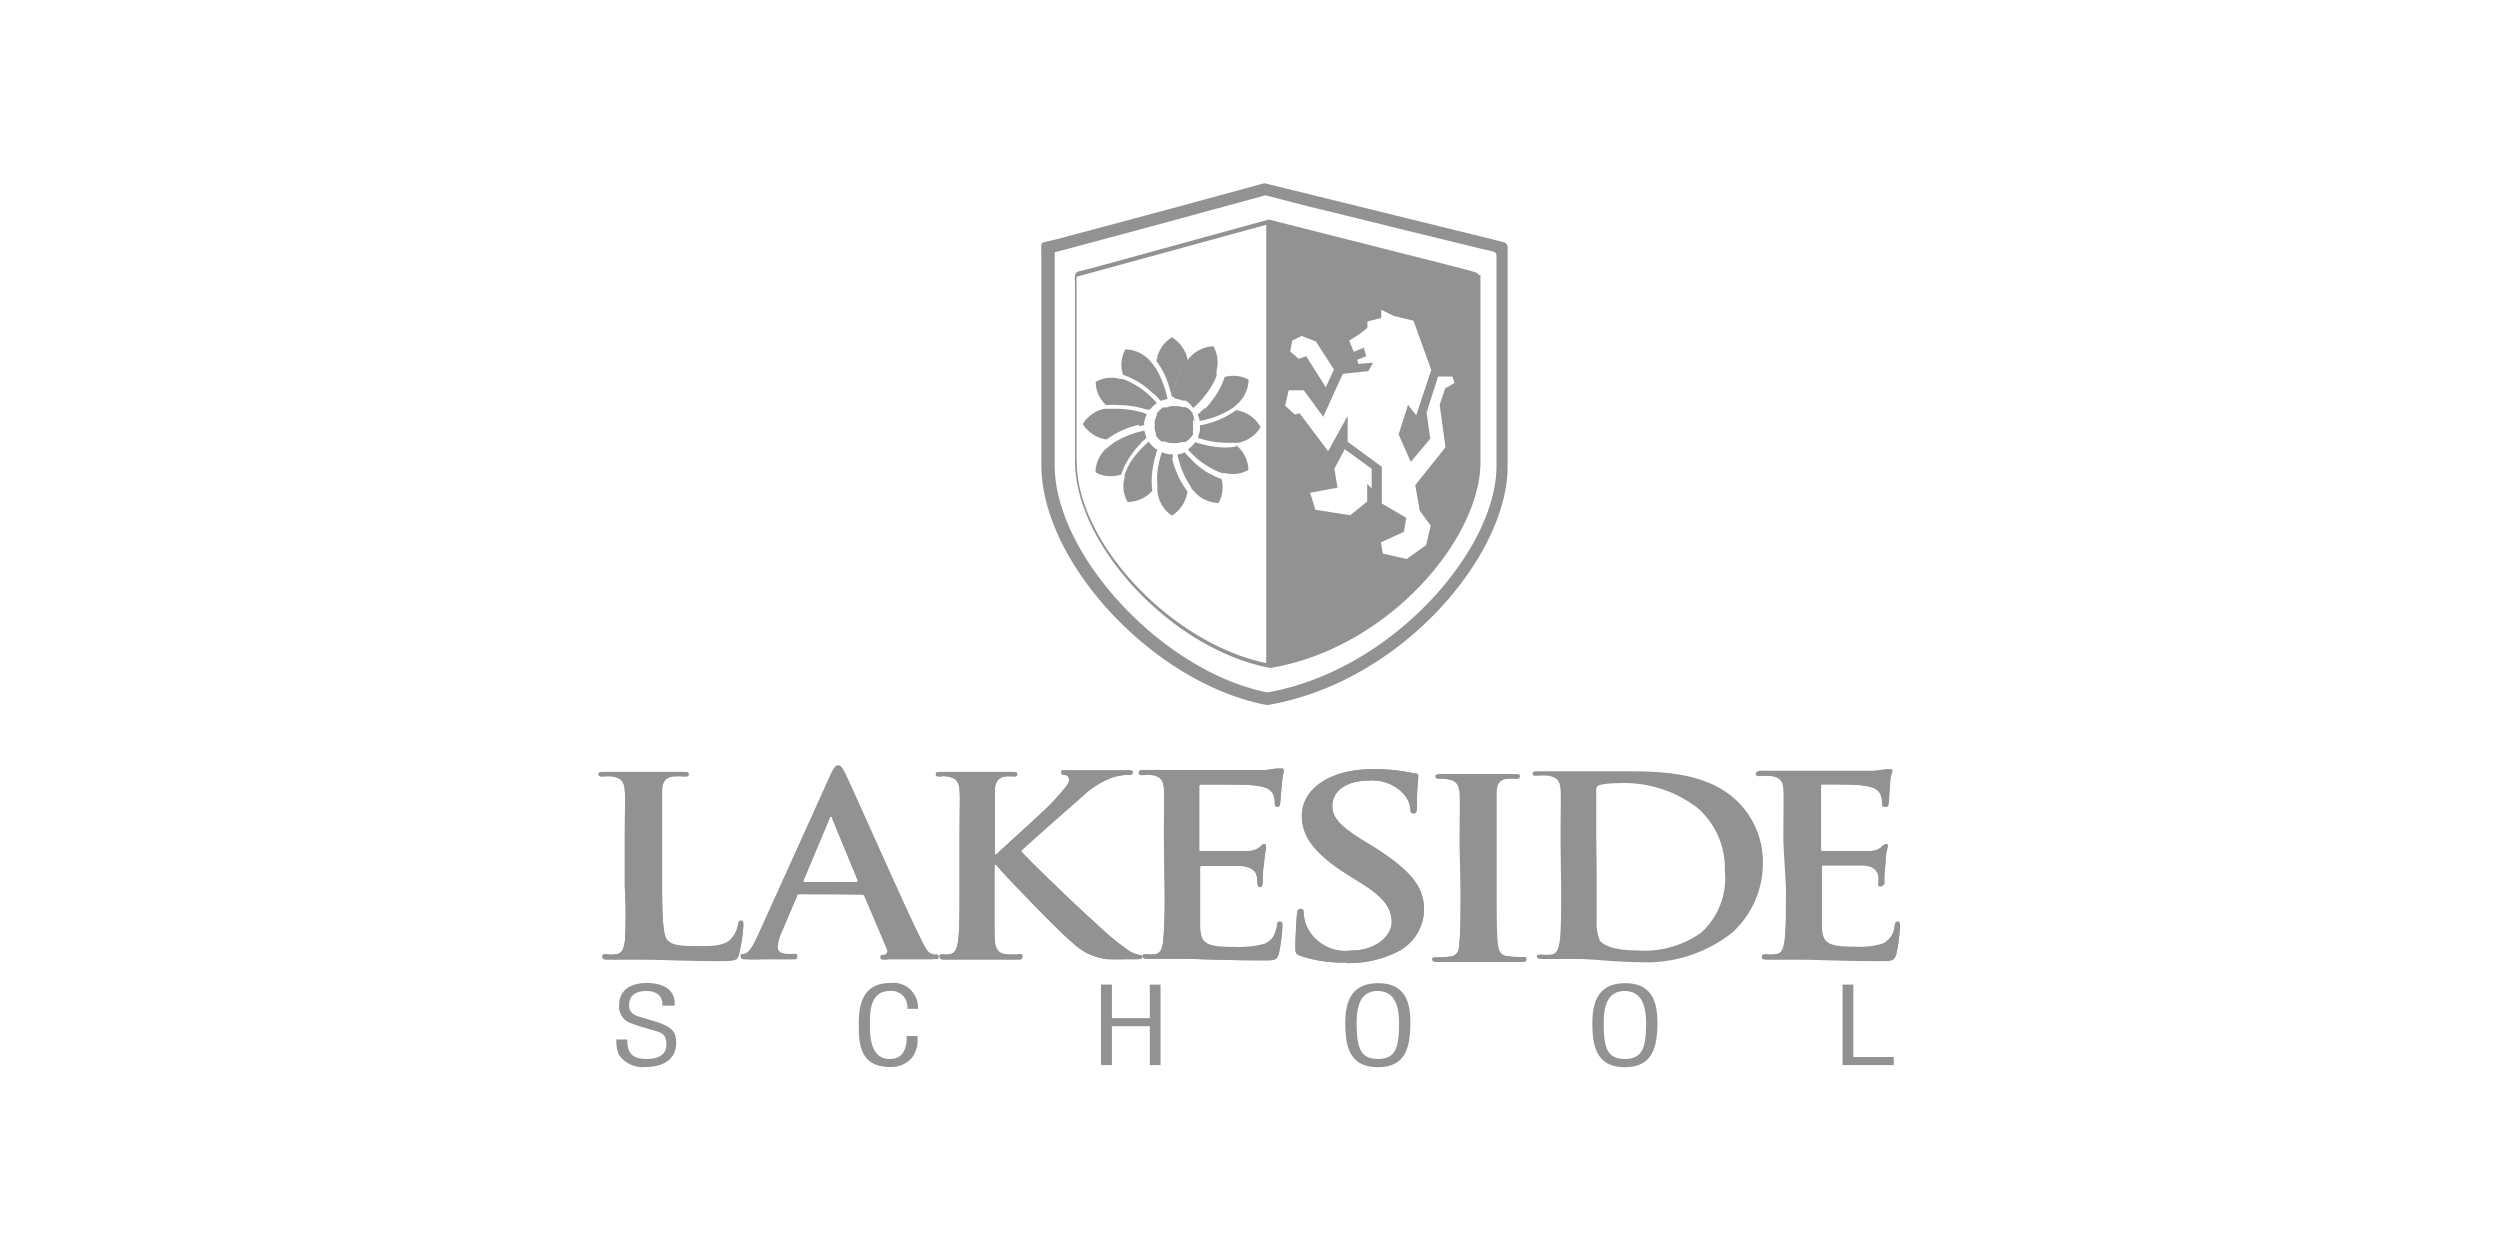 <?xml version="1.0" encoding="UTF-8"?> <svg xmlns="http://www.w3.org/2000/svg" viewBox="0 0 128 64"><g fill="#929292"><path d="M54 12.92v10.89c0 4.64 5.58 10.6 10.89 11.64 6.32-1.09 11.73-7.26 11.73-11.59V13.38a2.53 2.53 0 0 0 0-.28c0-.21-.16-.21-.33-.26l-.35-.08-1.68-.41L72 11.8l-2.5-.62-2.5-.61-2.21-.57C57 12.13 54.66 12.74 54 12.92m10.83 23.17C59.09 35 53.31 28.81 53.32 23.81V13.5c0-.82-.06-1.05.1-1.09s.61-.14.86-.21l1.54-.41 4.44-1.19 4.44-1.21h.08l11.66 2.87.5.13a.29.29 0 0 1 .25.35v11.15c0 4.6-5.49 11.08-12.31 12.21z"></path><path d="M55.12 23.62v-9.45l9.71-2.66v22.44c-4.83-1-9.71-6.14-9.7-10.33M66.06 18l.1-.56.48-.24.73.28.93 1.44-.42.91-1-1.59-.39.13zM70 25.68l-.87.7-1.78-.28-.27-.87 1.4-.26-.16-.97.53-1 1.38 1v1l-.23-.22zm2 .83-1.25-.73V23.9L69 22.62v-1.33l-1 1.81-1.46-1.94-.25.06-.49-.45.18-.79h.77l1 1.36 1-2.2 1.31-.14.24-.43-.75.06-.06-.21.46-.18-.12-.44-.52.21-.23-.57.56-.36.37-.29v-.33l.71-.18v-.42l.65.32 1 .24.91 2.52-.77 2.32-.42-.53-.48 1.51.62 1.41 1-1.19-.19-1.34.59-1.84h.74l.1.33-.48.28-.28.84.3 2.17-1.55 1.94.23 1.31.56.76-.23 1-1 .71-1.22-.28-.1-.57 1.18-.54zm3.7-12.42c0-.1-.12-.14-.26-.18l-.31-.09-1.17-.3-9-2.28-4.44 1.22-4.15 1.14-.83.22c-.21.06-.48.06-.5.29s0 .27 0 .4v9.1c0 4.32 5 9.66 10 10.59 6-1 10.76-6.58 10.76-10.55v-9.32a.76.76 0 0 1 0-.15v-.11"></path><path d="M60 20.33a5.23 5.23 0 0 1 .38-1.18 3.62 3.62 0 0 1 .43-.7 1.72 1.72 0 0 0-.81-1.18 1.7 1.7 0 0 0-.79 1.22 4.14 4.14 0 0 1 .48.83 6.5 6.5 0 0 1 .31 1m-.91-.15c.06.06.12.11.17.17l.17.19a1.79 1.79 0 0 1 .35-.1 5.28 5.28 0 0 0-.31-1 4 4 0 0 0-.3-.58l-.11-.15a1.13 1.13 0 0 0-.1-.13 1.72 1.72 0 0 0-1.34-.68 1.62 1.62 0 0 0-.12 1.3 4.08 4.08 0 0 1 1.58 1m-2.42.55a3.83 3.83 0 0 1 .6 0 4.69 4.69 0 0 1 1 .11l.21.05.24.07h.17a1.56 1.56 0 0 1 .35-.33 4.22 4.22 0 0 0-1.62-1.19l-.14-.05h-.14a1.59 1.59 0 0 0-.43-.06 1.62 1.62 0 0 0-.8.21 1.6 1.6 0 0 0 .5 1.16l.07.06m1.67 1.05.24-.05v-.12a1.33 1.33 0 0 1 .12-.4v-.06l-.15-.05a4.81 4.81 0 0 0-1.33-.21h-.67a1.7 1.7 0 0 0-1.11.78 1.7 1.7 0 0 0 1.22.79 4.44 4.44 0 0 1 1.64-.75m.12.94c0-.06.11-.11.16-.16l.12-.12a1.36 1.36 0 0 1-.1-.36 4.62 4.62 0 0 0-1.55.6l-.15.11-.12.1-.18.14a1.67 1.67 0 0 0-.51 1.18 1.51 1.51 0 0 0 .78.2 2 2 0 0 0 .54-.08 2.66 2.66 0 0 1 .26-.61 4.66 4.66 0 0 1 .75-1m.78.31a1.29 1.29 0 0 1-.38-.39 4.86 4.86 0 0 0-1 1.15c-.07.14-.13.27-.18.4l-.06.15v.14a1.63 1.63 0 0 0 .15 1.25 1.67 1.67 0 0 0 1.27-.58 3.87 3.87 0 0 1 0-1 5.57 5.57 0 0 1 .14-.71l.06-.23.06-.19m.79.47a1.17 1.17 0 0 1 0-.2h-.14a1.19 1.19 0 0 1-.42-.11 4.79 4.79 0 0 0-.23 1 3.15 3.15 0 0 0 0 .69 1.11 1.11 0 0 0 0 .17.77.77 0 0 0 0 .15A1.71 1.71 0 0 0 60 26.4a1.74 1.74 0 0 0 .8-1.24 4.06 4.06 0 0 1-.53-.91 4.3 4.3 0 0 1-.26-.79m.99.06-.17-.16-.18-.2a1.21 1.21 0 0 1-.37.11 5.73 5.73 0 0 0 .29.92 3.29 3.29 0 0 0 .36.66L61 25a.69.69 0 0 0 .11.13 1.72 1.72 0 0 0 1.28.62 1.64 1.64 0 0 0 .15-1.23 3.77 3.77 0 0 1-1.55-1m2.31-.66a3.48 3.48 0 0 1-.58.05 4.31 4.31 0 0 1-.94-.11l-.21-.05-.23-.06-.15-.05a1.45 1.45 0 0 1-.37.37 4.25 4.25 0 0 0 1.6 1.16l.14.05h.14a2 2 0 0 0 .42.05 1.62 1.62 0 0 0 .8-.21 1.68 1.68 0 0 0-.5-1.15l-.13-.12m0-1.79a4.58 4.58 0 0 1-1.79.77h-.06a.13.13 0 0 1 0 .06V22a1.36 1.36 0 0 1-.1.36v.06l.15.05a4.75 4.75 0 0 0 1.27.2h.64a1.71 1.71 0 0 0 1.14-.8 1.71 1.71 0 0 0-1.25-.87m-1.6-.12a1.29 1.29 0 0 1-.17.16 1.12 1.12 0 0 1-.2.18 1.15 1.15 0 0 1 .1.33 4.5 4.5 0 0 0 1.52-.55l.16-.1.13-.1c.06-.06.13-.11.19-.18a1.7 1.7 0 0 0 .51-1.18 1.65 1.65 0 0 0-.78-.2 1.74 1.74 0 0 0-.45.06 3.14 3.14 0 0 1-.27.64 4.83 4.83 0 0 1-.74 1"></path><path d="M60.22 20.42a1.59 1.59 0 0 1 .33.09h.16a1.37 1.37 0 0 1 .38.38 4.73 4.73 0 0 0 1-1.22 2.86 2.86 0 0 0 .2-.44s0-.09 0-.14v-.13a1.69 1.69 0 0 0-.16-1.23 1.71 1.71 0 0 0-1.28.65l-.11.13-.1.14a3.67 3.67 0 0 0-.26.47 5.68 5.68 0 0 0-.38 1.17m1.18 1.32a.9.9 0 0 0-.06-.22s0-.05 0-.08l-.06-.1v-.07a1.25 1.25 0 0 0-.23-.23l-.1-.06h-.19a.79.79 0 0 0-.22-.06h-.35l-.25.07h-.19a2 2 0 0 0-.21.2l-.08.1a.2.2 0 0 0 0 .08.54.54 0 0 0-.05.11 1 1 0 0 0-.07.29.09.09 0 0 0 0 .05.17.17 0 0 1 0 .07v.12c0 .1 0 .2.07.3v.06a.25.25 0 0 0 0 .07 1.18 1.18 0 0 0 .29.3h.17a1 1 0 0 0 .34.08h.29a1 1 0 0 0 .25-.06h.17l.08-.06a1.2 1.2 0 0 0 .23-.22.61.61 0 0 1 .07-.1.59.59 0 0 0 0-.08v-.12a1 1 0 0 0 0-.24.49.49 0 0 0 0-.12v-.22M33.9 43.18v-2.7c0-.41.15-.67.54-.73a3.6 3.6 0 0 1 .56 0c.17 0 .26 0 .26-.11s-.1-.12-.3-.12h-4c-.21 0-.31 0-.31.12s.08.11.24.11a2.15 2.15 0 0 1 .48 0c.47.09.59.29.62.73s0 .76 0 2.7v2.25a24.33 24.33 0 0 1 .01 2.72c-.05.37-.13.65-.41.7a2.4 2.4 0 0 1-.52 0c-.18 0-.23 0-.23.1s.1.13.28.13h1.82c1.17 0 1.9.08 4 .08.75 0 .82-.06.9-.35a8.49 8.49 0 0 0 .22-1.46c0-.16 0-.22-.11-.22s-.15.08-.16.19a1.52 1.52 0 0 1-.38.77c-.36.34-.92.35-1.68.35-1.13 0-1.29-.09-1.53-.28s-.3-1.11-.3-2.74zm7.3 1.98c-.06 0-.07 0-.06-.09l1.32-3.14s0-.11.09-.11.06.06.07.11l1.3 3.15s0 .08-.07.08zm2.92.64a.14.14 0 0 1 .15.09l1.15 2.7a.21.21 0 0 1-.13.3c-.15 0-.2 0-.2.11s.06.15.43.11h2.08c.54 0 .45 0 .45-.13s-.07-.1-.18-.1h-.18c-.18 0-.3-.24-.85-1.39-.92-1.94-3.22-7.15-3.57-7.85-.14-.3-.23-.41-.36-.41s-.23.14-.4.51l-3.62 8c-.28.63-.52 1.09-.79 1.15s.1 0 0 0-.17 0-.17.1.09.13.27.13a6.36 6.36 0 0 0 .85 0h1.53c.16 0 .24 0 .24-.13s0-.1-.21-.1h-.22c-.44 0-.57-.17-.57-.4a2.28 2.28 0 0 1 .21-.77l.78-1.83c0-.08.06-.1.13-.1zm6.82-2.62v-2.7c0-.41.15-.67.54-.73a1.94 1.94 0 0 1 .4 0c.11 0 .2 0 .2-.11s-.1-.12-.3-.12h-3.55c-.21 0-.31 0-.31.12s.08.11.24.11a1 1 0 0 1 .35 0c.48.09.59.29.62.73s0 .76 0 2.7v2.25c0 1.17 0 2.18-.07 2.72-.06.37-.13.65-.42.7a.73.73 0 0 1-.31 0c-.17 0-.23 0-.23.1s.1.13.29.13h3.68c.15 0 .27 0 .27-.13s-.07-.1-.19-.1a5.62 5.62 0 0 1-.7 0c-.36-.05-.49-.33-.52-.69-.05-.55-.05-1.56-.05-2.73v-1.16H51l.16.19c.3.37 3.13 3.32 3.77 3.82a3 3 0 0 0 1.78.83h1.41c.27 0 .35 0 .35-.13s-.1-.07-.19-.1a1.55 1.55 0 0 1-.47-.19 12.87 12.87 0 0 1-1.64-1.36c-.56-.47-3.39-3.17-3.91-3.76.49-.46 2.67-2.38 3.11-2.76a4.55 4.55 0 0 1 1.56-1 3.07 3.07 0 0 1 .84-.14c.14 0 .21 0 .21-.11s-.1-.12-.24-.12h-3.17c-.3 0-.23 0-.23.12s.06.1.19.12a.23.23 0 0 1 .2.26c0 .21-.32.53-.72 1s-2.52 2.34-3 2.81h-.08zm23.85 2.37c0 1.23 0 2.24-.07 2.78 0 .37-.13.59-.42.64a6.79 6.79 0 0 1-.73.05c-.17 0-.23 0-.23.1s.1.13.29.13h4.24c.16 0 .28 0 .28-.13S78.11 49 78 49s-.54 0-.74-.05c-.43 0-.53-.28-.57-.63-.06-.55-.06-1.56-.06-2.79v-4.94c0-.41.14-.66.53-.72a2.29 2.29 0 0 1 .43 0c.15 0 .23 0 .23-.13s-.11-.1-.3-.1h-3.63c-.23 0-.34 0-.34.1s.08.13.23.13a2.1 2.1 0 0 1 .51.05c.32.06.47.28.5.71s0 .77 0 2.71zM81.73 43v-2.56a.23.23 0 0 1 .18-.25 4.26 4.26 0 0 1 .93-.09 6.14 6.14 0 0 1 4.09 1.28 4.09 4.09 0 0 1 1.38 3.19 3.76 3.76 0 0 1-1.21 3.18 5 5 0 0 1-3.31.91c-1.14 0-1.7-.26-1.88-.51a2.33 2.33 0 0 1-.16-1v-2.57zm-1.8 2.45c0 1.17 0 2.18-.07 2.72-.06.37-.13.65-.42.7a2.34 2.34 0 0 1-.52 0c-.17 0-.23 0-.23.1s.1.13.29.13h1.81c.72 0 2 .16 3.07.16a7.09 7.09 0 0 0 4.83-1.51 4.81 4.81 0 0 0 1.57-3.56 4.33 4.33 0 0 0-1.4-3.25c-1.57-1.45-4-1.45-5.78-1.45h-4.29c-.22 0-.32 0-.32.12s.09.11.25.11a2.86 2.86 0 0 1 .56 0c.48.09.59.29.62.73s0 .76 0 2.7z"></path><path d="M91.46 45.43a24.33 24.33 0 0 1-.08 2.72c0 .37-.13.65-.41.7a2.4 2.4 0 0 1-.52 0c-.18 0-.23 0-.23.1s.1.13.28.13h1.82c.85 0 1.81.08 4 .08.55 0 .68 0 .78-.33a9.34 9.34 0 0 0 .18-1.42c0-.13 0-.23-.11-.23s-.13.05-.16.19a1.09 1.09 0 0 1-.65.95 4.15 4.15 0 0 1-1.35.15c-1.47 0-1.7-.19-1.73-1.07v-3c0-.08 0-.13.09-.13h2c.53.05.74.24.81.5a4.49 4.49 0 0 1 .06.46c0 .06 0 .11.13.11s.12-.14.12-.24 0-.6.06-.85c0-.66.12-.86.12-.94a.09.09 0 0 0-.1-.1c-.08 0-.13.07-.23.17a1.18 1.18 0 0 1-.69.19h-2.31c-.09 0-.1 0-.1-.14v-3.15c0-.09 0-.12.1-.12.29 0 1.8 0 2 .05.72.07.86.23 1 .46a1.27 1.27 0 0 1 .09.46c0 .11 0 .18.13.18s.13-.08.14-.14.06-.72.07-.85c0-.58.12-.74.12-.83s0-.11-.09-.11a1.89 1.89 0 0 0-.23 0l-.62.08h-5.67c-.22 0-.32 0-.32.11s.09.12.25.12a2.92 2.92 0 0 1 .56 0c.47.09.59.29.62.73s0 .76 0 2.7zm-56.92 6.06c.06-.77-.51-1.16-1.43-1.16s-1.41.44-1.41 1.12a.9.9 0 0 0 .6.94c.27.11.71.23 1 .32.51.15.82.16.82.79 0 .48-.4.72-1 .72-.84 0-1-.39-1-1h-.56a2 2 0 0 0 .11.76 1.47 1.47 0 0 0 1.38.65c1 0 1.57-.46 1.57-1.24 0-.54-.17-.82-1.13-1.11l-.8-.24c-.33-.1-.48-.28-.48-.56s.09-.74.9-.74c.56 0 .84.32.8.75zm12.46.16a1.26 1.26 0 0 0-1.43-1.32c-1.43 0-1.6 1.16-1.6 2.09s0 2.21 1.61 2.21a1.39 1.39 0 0 0 1.1-.46 1.44 1.44 0 0 0 .3-.88v-.25h-.56v.28c-.07.45-.21.9-.88.9-1 0-1-1.25-1-1.81s0-1.67 1-1.67a.81.81 0 0 1 .91.91zm9.93 2.88v-1.99h1.94v1.99h.55v-4.12h-.55v1.72h-1.94v-1.72h-.56v4.12zm14.7-2.14c0 1.2-.15 1.83-1.08 1.83s-1.08-.63-1.09-1.83c0-.91.21-1.65 1.07-1.65s1.11.74 1.1 1.65m-2.75 0c0 1.14.19 2.25 1.67 2.25s1.65-1.11 1.66-2.25c0-.94-.17-2.05-1.65-2.05s-1.68 1.11-1.68 2.05m15.4 0c0 1.2-.16 1.83-1.09 1.83s-1.08-.63-1.08-1.83c0-.91.21-1.65 1.07-1.65s1.1.74 1.1 1.65m-2.75 0c0 1.14.19 2.25 1.66 2.25s1.66-1.11 1.67-2.25c0-.94-.18-2.05-1.65-2.05s-1.68 1.11-1.68 2.05m15.43 2.14v-.41h-2.07v-3.71h-.55v4.12zm-37.33-9.09c0 1.17 0 2.18-.07 2.72-.06.37-.13.65-.42.7a1.81 1.81 0 0 1-.41 0c-.17 0-.23 0-.23.1s.1.13.29.13h1.71c.85 0 2 .08 4.2.08.54 0 .67 0 .78-.34a9.05 9.05 0 0 0 .18-1.41c0-.13 0-.23-.11-.23s-.13 0-.16.19a1.08 1.08 0 0 1-.65.94 5.18 5.18 0 0 1-1.56.16c-1.47 0-1.71-.19-1.73-1.08v-3c0-.08 0-.13.08-.13h2c.53 0 .73.24.8.5a2 2 0 0 1 .06.46c0 .06 0 .11.13.11s.13-.14.13-.24 0-.6.06-.86a8.5 8.5 0 0 1 .11-.93.09.09 0 0 0-.1-.1c-.07 0-.13.06-.23.16a1.09 1.09 0 0 1-.69.2h-2.3c-.09 0-.1 0-.1-.14v-3.14c0-.09 0-.13.1-.13.28 0 2.44 0 2.68.06.72.07.86.23 1 .45a1.16 1.16 0 0 1 .09.47c0 .11 0 .17.13.17s.13-.07.14-.14.06-.71.08-.84a7.17 7.17 0 0 1 .11-.83c0-.06 0-.11-.08-.11a.86.86 0 0 0-.23 0c-.12 0-.35.05-.62.07s-3.78 0-4.24 0h-1.94c-.22 0-.32 0-.32.11s.09.12.25.12a1.52 1.52 0 0 1 .42 0c.48.08.59.29.62.72s0 .77 0 2.71zm9.3 3.86a5.36 5.36 0 0 0 2.5-.52 2.43 2.43 0 0 0 1.48-2.2c0-1.2-.69-2-2.58-3.23l-.44-.26c-1.31-.8-1.67-1.24-1.67-1.83 0-.76.71-1.3 1.87-1.3a2.2 2.2 0 0 1 1.72.62 1.37 1.37 0 0 1 .41.83c0 .16 0 .23.16.23s.17-.1.17-.38c0-1 .07-1.35.07-1.52s-.08-.12-.23-.15a9.36 9.36 0 0 0-2.09-.21c-2.19 0-3.64 1-3.64 2.39 0 1 .6 1.91 2.33 3l.72.46c1.31.81 1.55 1.4 1.55 2s-.69 1.44-2.11 1.44a2.21 2.21 0 0 1-2.26-1.27 2.18 2.18 0 0 1-.14-.65c0-.1 0-.21-.16-.21s-.17.13-.19.32-.07 1-.07 1.66c0 .28 0 .34.29.43a6.71 6.71 0 0 0 2.31.33M33.9 43.19v-2.71c0-.41.15-.66.54-.72a3.6 3.6 0 0 1 .56 0c.17 0 .26 0 .26-.12s-.1-.11-.3-.11h-4c-.21 0-.31 0-.31.11s.08.12.24.12a2.15 2.15 0 0 1 .48 0c.47.08.59.29.62.72s0 .77 0 2.71v2.24a24.14 24.14 0 0 1 .01 2.72c-.05.37-.13.65-.41.7a2.32 2.32 0 0 1-.52.06c-.18 0-.23 0-.23.1s.1.13.28.13h1.82c1.17 0 1.9.07 4 .07.75 0 .82-.06.9-.34a8.58 8.58 0 0 0 .22-1.47c0-.15 0-.22-.11-.22s-.15.08-.16.2a1.57 1.57 0 0 1-.38.76c-.36.35-.92.36-1.68.36-1.13 0-1.29-.09-1.53-.28s-.3-1.11-.3-2.75zm10.22 2.61a.14.14 0 0 1 .14.09l1.15 2.71a.19.19 0 0 1-.12.29c-.15 0-.21 0-.21.12s.07.15.44.1h2.08s.45 0 .45-.13-.07-.1-.19-.1 0 0-.18-.06-.29-.24-.84-1.39c-.92-1.94-3.22-7.14-3.57-7.85-.15-.29-.23-.4-.36-.4s-.23.14-.4.51l-3.62 8c-.29.64-.52 1.1-.8 1.15-.11 0 .11 0 0 0s-.17 0-.17.1.09.13.27.13a6.36 6.36 0 0 0 .85 0h1.53c.16 0 .24 0 .24-.13s0-.1-.21-.1h-.22c-.45 0-.58-.17-.58-.4a2.4 2.4 0 0 1 .22-.78l.78-1.82c0-.08.06-.11.13-.11zm-2.92-.63c-.06 0-.08 0-.06-.09l1.32-3.14s0-.12.09-.12.06.07.07.12l1.3 3.15s0 .08-.07.08zm9.74-1.98v-2.71c0-.41.14-.66.53-.72a2.1 2.1 0 0 1 .41 0c.11 0 .2 0 .2-.12s-.1-.11-.3-.11h-3.55c-.22 0-.32 0-.32.11s.09.12.25.12a1 1 0 0 1 .35 0c.47.08.59.29.62.72s0 .77 0 2.71v2.24c0 1.18 0 2.19-.07 2.72-.06.37-.13.65-.42.7-.13 0-.08.06-.3.06s-.23 0-.23.1.1.13.29.13h3.67c.16 0 .28 0 .28-.13s-.08-.1-.19-.1a5.83 5.83 0 0 1-.71-.06c-.36-.05-.49-.33-.52-.69v-3.89H51l.16.19c.3.37 3.14 3.32 3.77 3.82a3 3 0 0 0 1.79.83 9.55 9.55 0 0 0 1 0h.42c.27 0 .34 0 .34-.12s-.09-.07-.19-.11a1.6 1.6 0 0 1-.46-.19 12.91 12.91 0 0 1-1.65-1.35c-.56-.48-3.38-3.17-3.9-3.77.49-.46 2.66-2.37 3.11-2.76a4.66 4.66 0 0 1 1.56-1 3.06 3.06 0 0 1 .83-.14c.14 0 .22 0 .22-.12s-.1-.11-.25-.11h-3.17c-.16 0-.23 0-.23.11s.06.1.19.13a.23.23 0 0 1 .2.25c0 .22-.32.54-.72 1s-2.52 2.34-3 2.81h-.07zm23.84 2.36c0 1.24 0 2.25-.07 2.78 0 .37-.13.59-.41.64a5 5 0 0 1-.73.05c-.18 0-.24 0-.24.1s.1.13.29.13h4.25c.15 0 .27 0 .27-.13s-.07-.1-.23-.1a6 6 0 0 1-.71-.02c-.43 0-.53-.28-.57-.62-.06-.55-.06-1.56-.06-2.8V40.6c0-.41.14-.66.53-.73a3.82 3.82 0 0 1 .43 0c.15 0 .23 0 .23-.12s-.11-.11-.3-.11h-3.63c-.23 0-.34 0-.34.11s.08.12.23.12a2.24 2.24 0 0 1 .52.06c.31.06.46.28.49.71s0 .77 0 2.71z"></path><path d="M91.44 45.43c0 1.18 0 2.19-.07 2.72-.06.37-.13.65-.42.7a2.23 2.23 0 0 1-.51.06c-.18 0-.24 0-.24.1s.11.13.29.13h1.82c.85 0 1.81.07 4 .07.54 0 .67 0 .77-.33a8 8 0 0 0 .19-1.42c0-.12 0-.22-.11-.22s-.13 0-.16.19a1.08 1.08 0 0 1-.65.94 4.18 4.18 0 0 1-1.35.15c-1.47 0-1.7-.19-1.73-1.07v-3c0-.08 0-.13.08-.13h2c.53 0 .73.24.81.49a2.91 2.91 0 0 1 0 .46c0 .07 0 .12.13.12s.13-.14.13-.24 0-.6.06-.86a8.5 8.5 0 0 1 .11-.93c0-.08 0-.1-.1-.1s-.12.06-.23.16a1 1 0 0 1-.69.19h-2.3c-.09 0-.1 0-.1-.14v-3.18c0-.09 0-.13.1-.13.29 0 1.8 0 2 .05.72.08.87.23 1 .46a1.31 1.31 0 0 1 .09.46c0 .12 0 .18.12.18s.13-.07.15-.14.06-.71.07-.84a7.17 7.17 0 0 1 .11-.83c0-.06 0-.12-.08-.12a1 1 0 0 0-.23.06c-.12 0-.35.05-.62.07s-3.14 0-3.6 0h-2.07c-.22 0-.32 0-.32.11s.09.12.24.12a3 3 0 0 1 .57 0c.47.08.59.29.61.72s0 .77 0 2.71zm-31.81.01a24.24 24.24 0 0 1-.08 2.72c0 .37-.12.65-.41.7a1.42 1.42 0 0 1-.41 0c-.17 0-.23 0-.23.1s.1.13.29.13h1.7c.85 0 2 .08 4.2.08.55 0 .68 0 .78-.33a9.17 9.17 0 0 0 .19-1.42c0-.13 0-.23-.12-.23s-.13 0-.16.19c-.1.53-.27.8-.64 1a5.62 5.62 0 0 1-1.57.15c-1.47 0-1.7-.19-1.73-1.07v-3c0-.07 0-.12.09-.12h2c.53.06.74.25.81.5s0 .33.06.46a.11.11 0 0 0 .13.12c.12 0 .12-.14.12-.25s0-.6.06-.85a9.33 9.33 0 0 1 .12-.93.1.1 0 0 0-.1-.11c-.08 0-.13.07-.23.17a1.05 1.05 0 0 1-.69.19H61.5c-.08 0-.1-.05-.1-.14v-3.2c0-.09 0-.13.1-.13h2.68c.72.08.87.23 1 .46a1.27 1.27 0 0 1 .09.46c0 .12 0 .18.12.18s.13-.08.15-.14.06-.72.07-.84a5.87 5.87 0 0 1 .12-.83c0-.07 0-.12-.09-.12a1.89 1.89 0 0 0-.23 0c-.12 0-.35.05-.62.08h-6.17c-.21 0-.31 0-.31.12s.08.11.24.11a2.24 2.24 0 0 1 .43 0c.47.09.59.3.62.73s0 .77 0 2.71zm9.29 3.87a5.55 5.55 0 0 0 2.51-.52 2.47 2.47 0 0 0 1.48-2.2c0-1.21-.7-2.05-2.59-3.23l-.44-.27c-1.31-.8-1.67-1.24-1.67-1.82 0-.76.71-1.3 1.88-1.3a2.13 2.13 0 0 1 1.71.62 1.35 1.35 0 0 1 .41.83c0 .15.05.23.16.23s.17-.1.17-.38c0-1 .07-1.36.07-1.52s-.08-.13-.22-.15a9.23 9.23 0 0 0-2.1-.22c-2.19 0-3.64 1-3.64 2.4 0 1 .6 1.91 2.33 3l.73.45c1.31.81 1.54 1.41 1.54 2s-.69 1.44-2.11 1.44a2.1 2.1 0 0 1-2.4-1.92c0-.11 0-.22-.15-.22s-.18.14-.19.33-.08 1-.08 1.66c0 .28.05.34.3.43a6.65 6.65 0 0 0 2.3.33"></path></g></svg> 